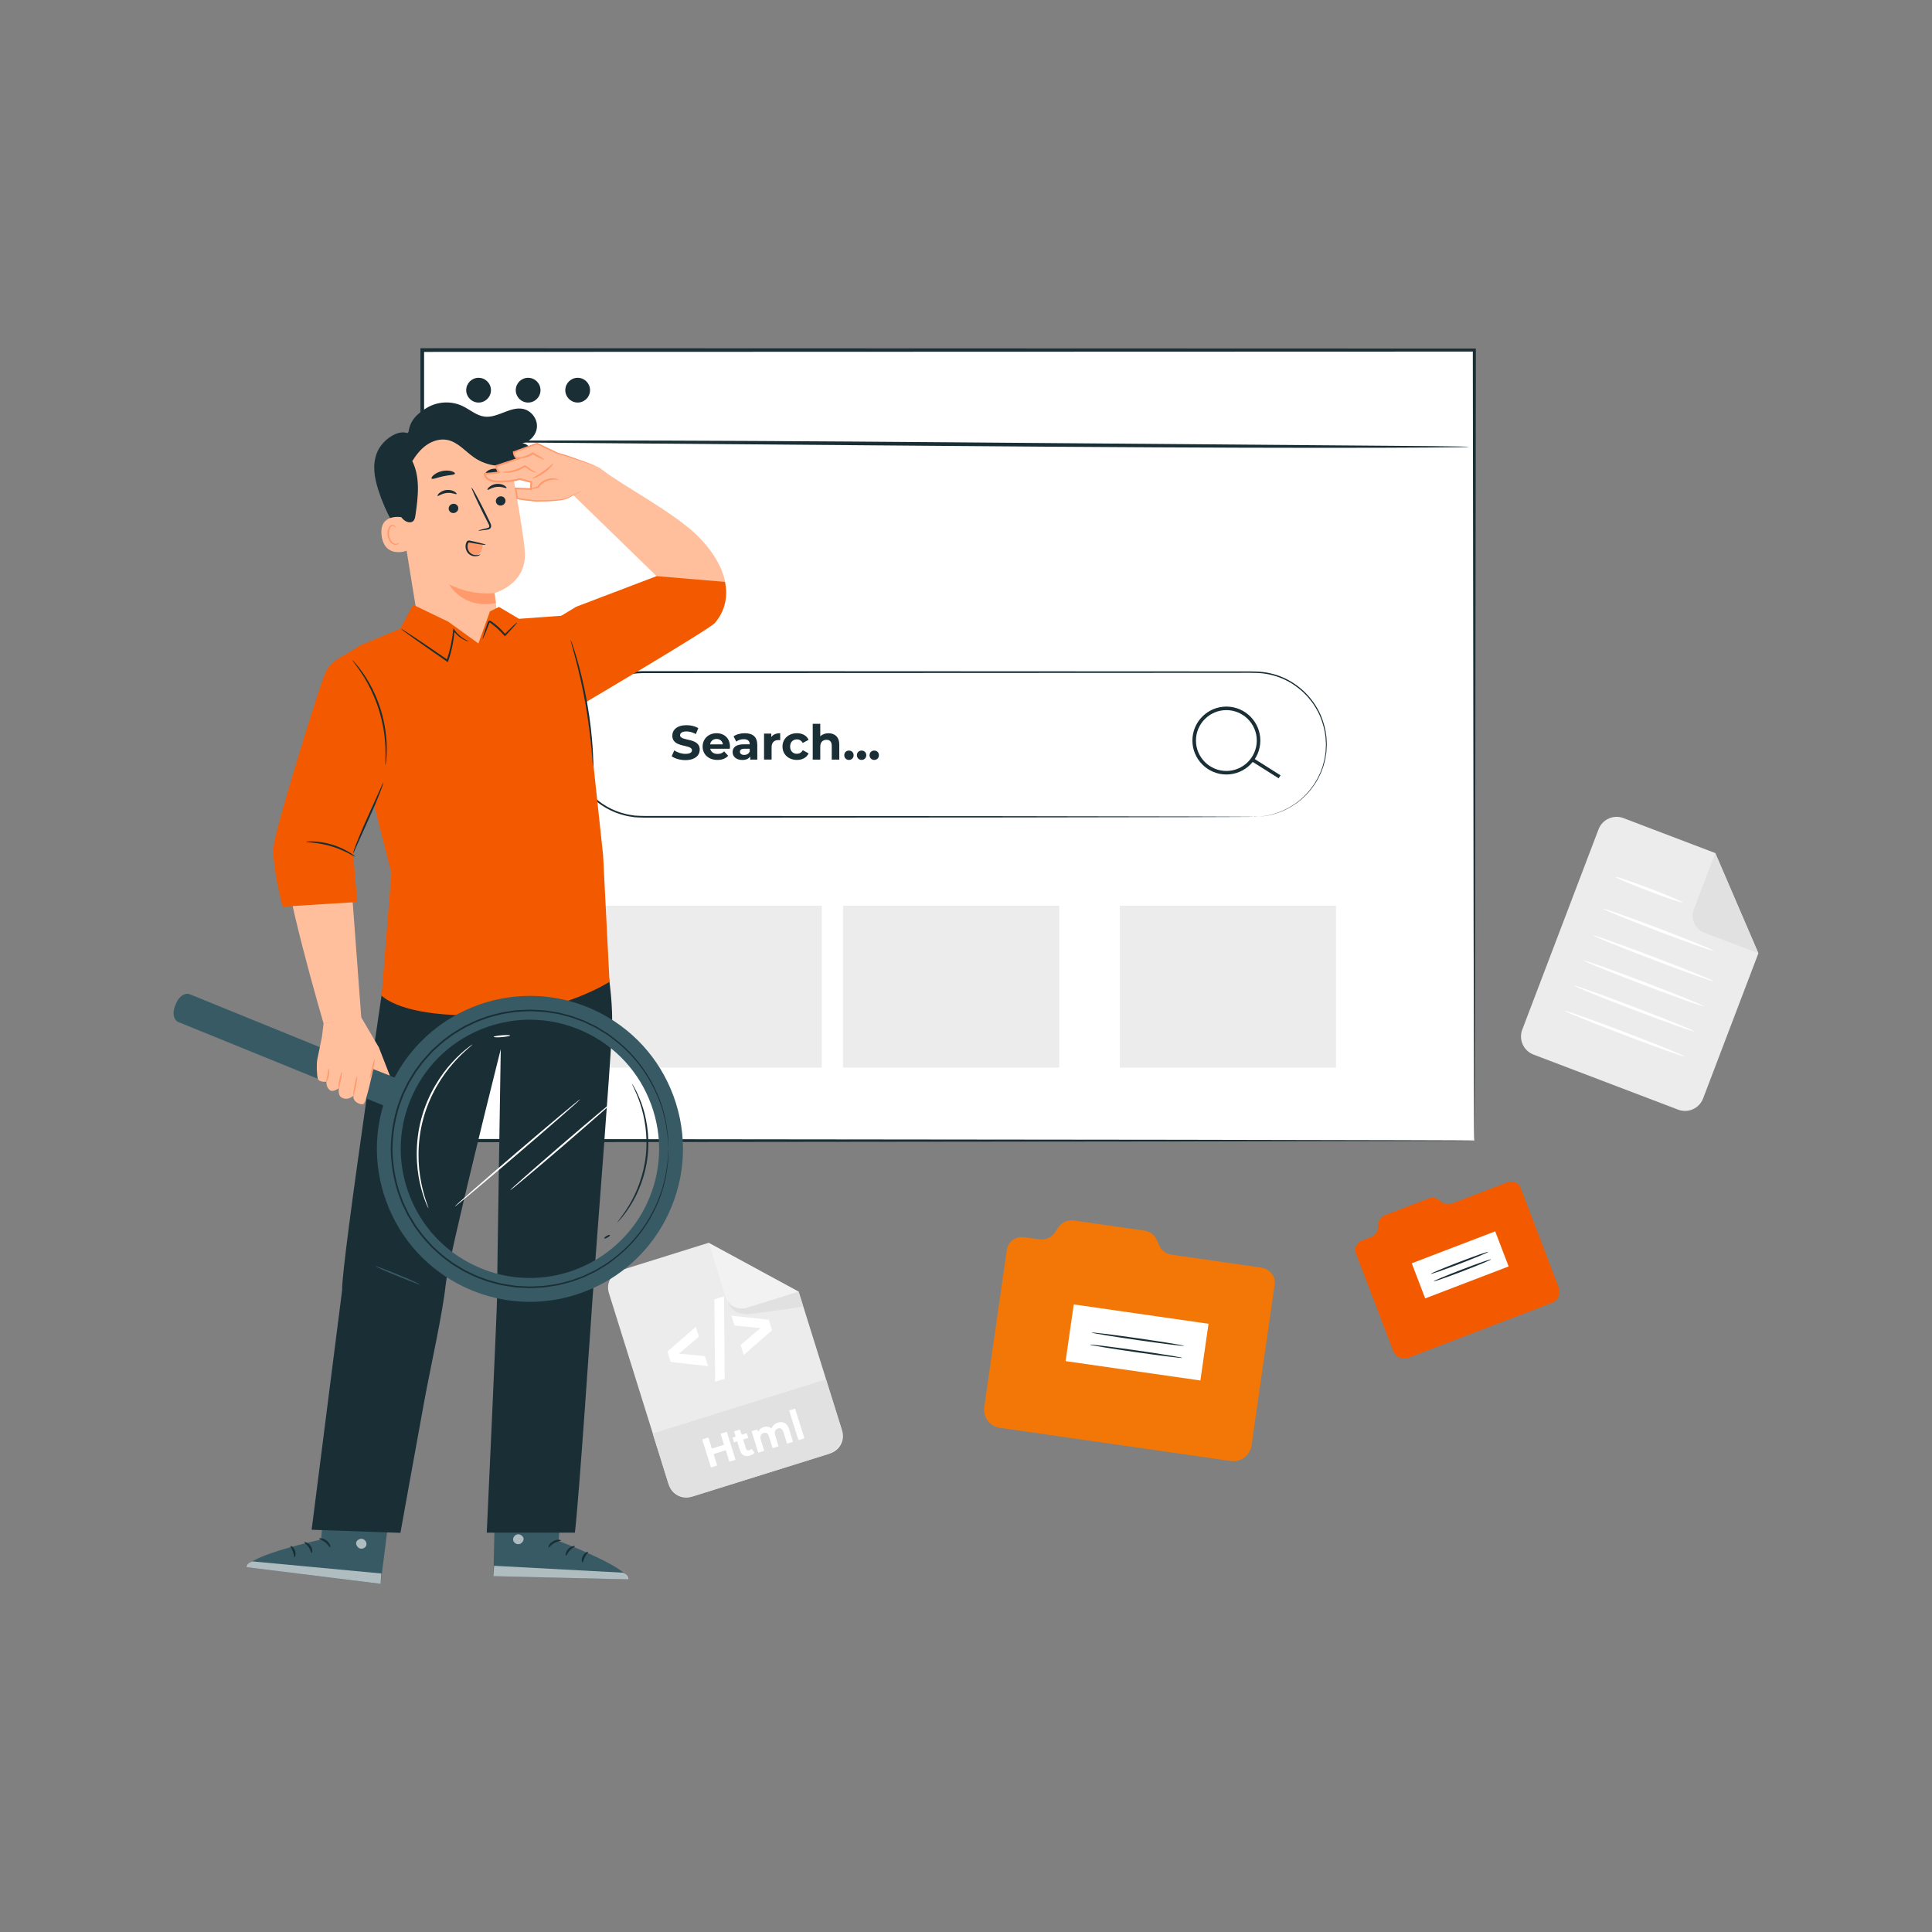 <?xml version="1.0" encoding="UTF-8"?>
<svg xmlns="http://www.w3.org/2000/svg" id="Camada_1" data-name="Camada 1" viewBox="0 0 512 512">
  <rect x="0" y="0" width="512" height="512" fill="#808080" stroke="none"/>
  <defs>
    <style>
      .cls-1 {
        fill: #fff;
      }

      .cls-2 {
        opacity: .6;
      }

      .cls-3 {
        fill: #ffbf9d;
      }

      .cls-4 {
        fill: #f37706;
      }

      .cls-5 {
        fill: #ff9a6c;
      }

      .cls-6 {
        fill: #e1e1e1;
      }

      .cls-7 {
        opacity: .3;
      }

      .cls-8 {
        fill: #375a64;
      }

      .cls-9 {
        fill: none;
      }

      .cls-10 {
        fill: #f35a00;
      }

      .cls-11 {
        fill: #ececec;
      }

      .cls-12 {
        fill: #1a2e35;
      }
    </style>
  </defs>
  <g>
    <g>
      <path class="cls-11" d="m444.73,294.07l-38.34-14.6c-2.65-1.01-3.98-3.97-2.97-6.62l20.21-53.07c1.01-2.65,3.97-3.98,6.62-2.97l24.31,9.26,11.43,26.57-14.65,38.46c-1.01,2.65-3.97,3.98-6.62,2.97Z"></path>
      <path class="cls-6" d="m454.57,226.07l-5.69,14.93c-.94,2.46.3,5.22,2.76,6.16l14.36,5.47-11.43-26.57Z"></path>
    </g>
    <path class="cls-1" d="m445.9,239.17c-.07.19-4.1-1.16-9-3.03-4.9-1.87-8.81-3.53-8.74-3.73.07-.19,4.1,1.16,9,3.03,4.9,1.87,8.81,3.53,8.74,3.73Z"></path>
    <path class="cls-1" d="m454.14,251.98c-.07.19-6.67-2.14-14.73-5.21-8.06-3.07-14.54-5.71-14.46-5.91.07-.19,6.67,2.14,14.73,5.21,8.06,3.07,14.54,5.71,14.46,5.91Z"></path>
    <path class="cls-1" d="m454.08,260.03c-.07.19-7.26-2.37-16.04-5.71-8.79-3.35-15.85-6.22-15.78-6.41.07-.19,7.25,2.37,16.04,5.71,8.79,3.35,15.85,6.21,15.78,6.41Z"></path>
    <path class="cls-1" d="m451.55,266.68c-.07.19-7.26-2.37-16.04-5.71-8.79-3.35-15.85-6.22-15.78-6.41.07-.19,7.25,2.37,16.04,5.71,8.79,3.35,15.85,6.21,15.78,6.41Z"></path>
    <path class="cls-1" d="m449.01,273.34c-.07.19-7.26-2.37-16.04-5.71-8.79-3.35-15.85-6.22-15.78-6.41.07-.19,7.25,2.37,16.04,5.71,8.79,3.35,15.85,6.21,15.78,6.41Z"></path>
    <path class="cls-1" d="m446.48,279.99c-.07.19-7.26-2.37-16.04-5.71-8.79-3.35-15.85-6.22-15.78-6.41.07-.19,7.25,2.37,16.04,5.71,8.79,3.35,15.85,6.21,15.78,6.41Z"></path>
  </g>
  <g>
    <g>
      <path class="cls-11" d="m220,385.17l-36.72,11.48c-2.54.79-5.24-.62-6.03-3.16l-15.89-50.83c-.79-2.54.62-5.24,3.16-6.03l23.29-7.28,23.84,12.94,11.52,36.84c.79,2.54-.62,5.24-3.16,6.03Z"></path>
      <path class="cls-6" d="m174.74,372.27h48.1v13.62c0,3.01-2.45,5.46-5.46,5.46h-37.31c-2.94,0-5.33-2.39-5.33-5.33v-13.75h0Z" transform="translate(-104.88 76.72) rotate(-17.36)"></path>
      <g>
        <path class="cls-1" d="m192.61,379.43l2.32,7.42-1.64.51-.95-3.04-3.23,1.01.95,3.04-1.65.51-2.32-7.42,1.64-.51.92,2.93,3.23-1.01-.92-2.93,1.64-.51Z"></path>
        <path class="cls-1" d="m199.95,384.98c-.25.35-.69.61-1.18.76-1.29.4-2.26-.05-2.68-1.41l-.73-2.34-.84.26-.4-1.27.84-.26-.43-1.39,1.58-.5.43,1.39,1.36-.43.4,1.27-1.36.43.73,2.32c.15.49.49.67.92.54.23-.07.44-.22.57-.41l.79,1.03Z"></path>
        <path class="cls-1" d="m209.14,378.82l1.02,3.27-1.58.49-.94-3.01c-.29-.92-.82-1.22-1.46-1.02-.71.22-1.06.86-.74,1.87l.9,2.86-1.58.5-.94-3.01c-.29-.92-.8-1.23-1.46-1.02-.7.22-1.05.85-.73,1.87l.9,2.86-1.58.5-1.78-5.7,1.51-.47.21.66c.25-.61.78-1.06,1.48-1.28.76-.24,1.51-.13,2.09.37.25-.72.86-1.29,1.68-1.55,1.3-.41,2.48.09,3.02,1.82Z"></path>
        <path class="cls-1" d="m209.13,373.78l1.58-.49,2.46,7.87-1.58.49-2.46-7.87Z"></path>
      </g>
    </g>
    <g>
      <path class="cls-1" d="m185.21,354.24l-5.29,4.49,6.9.66.83,2.65-9.92-1.11-.86-2.75,7.52-6.56.82,2.63Z"></path>
      <path class="cls-1" d="m189.32,344.34l2.55-.8.19,21.86-2.55.8-.2-21.86Z"></path>
      <path class="cls-1" d="m203.75,349.77l.86,2.75-7.52,6.56-.83-2.65,5.3-4.47-6.91-.68-.82-2.63,9.92,1.11Z"></path>
    </g>
    <g>
      <g class="cls-7">
        <path class="cls-1" d="m187.8,329.36l4.47,14.3c.74,2.36,3.25,3.67,5.61,2.94l13.76-4.3-23.84-12.94Z"></path>
      </g>
      <path class="cls-6" d="m192.85,344.86s.9,3.53,5.21,3.43c.16,0,.32-.02.48-.04,1.9-.24,14.38-1.83,14.29-2.11-.09-.29-1.2-3.84-1.2-3.84l-13.75,4.3s-3.47.96-5.03-1.74Z"></path>
    </g>
  </g>
  <g>
    <g>
      <rect class="cls-1" x="111.89" y="92.76" width="278.81" height="209.5"></rect>
      <path class="cls-12" d="m390.71,302.27s-.01-.34-.02-.98c0-.65-.01-1.6-.02-2.86-.01-2.52-.03-6.26-.05-11.14-.02-9.75-.06-24.06-.1-42.34-.05-36.5-.12-88.83-.21-152.18l.4.4c-78.71.02-174.97.05-278.79.09h-.02l.49-.49c-.02,75.32-.03,146.66-.05,209.5l-.44-.44c82.57.09,152.22.17,201.24.22,24.54.05,43.92.09,57.16.12,6.63.02,11.72.04,15.17.05,1.72.01,3.03.02,3.91.03.44,0,.77,0,1,.01.22,0,.34.01.34.01,0,0-.1,0-.32.01-.22,0-.54,0-.97.01-.87,0-2.16.01-3.86.03-3.42.01-8.49.03-15.08.05-13.22.03-32.56.07-57.06.12-49.08.05-118.84.13-201.52.22h-.44s0-.44,0-.44c-.01-62.85-.03-134.18-.05-209.5v-.49s.49,0,.49,0h.02c103.82.03,200.08.06,278.79.09h.4s0,.4,0,.4c-.09,63.46-.16,115.87-.21,152.43-.04,18.24-.08,32.52-.1,42.25-.02,4.85-.04,8.56-.05,11.06,0,1.24-.02,2.18-.02,2.82,0,.63-.02.94-.02.94Z"></path>
    </g>
    <path class="cls-12" d="m389.31,118.42s-.24.03-.7.05c-.48.01-1.17.03-2.07.05-1.83.02-4.51.05-7.95.08-6.91.06-16.9.08-29.24.08-24.69,0-58.81-.18-96.48-.49-37.68-.3-71.79-.58-96.49-.77-12.34-.1-22.32-.18-29.24-.23-3.44-.04-6.12-.08-7.95-.1-.9-.02-1.59-.04-2.07-.05-.47-.02-.7-.03-.7-.05s.24-.03.7-.05c.48-.01,1.17-.03,2.07-.05,1.83-.02,4.51-.05,7.95-.08,6.9-.06,16.9-.08,29.24-.08,24.69,0,58.81.18,96.49.49,37.67.3,71.77.58,96.47.77,12.34.1,22.32.18,29.24.23,3.44.04,6.12.08,7.95.1.9.02,1.59.04,2.07.05.47.02.7.03.7.05Z"></path>
    <path class="cls-12" d="m130.11,103.4c0,1.81-1.47,3.28-3.28,3.28s-3.28-1.47-3.28-3.28,1.47-3.28,3.28-3.28,3.28,1.47,3.28,3.28Z"></path>
    <path class="cls-12" d="m143.24,103.4c0,1.81-1.47,3.28-3.28,3.28s-3.28-1.47-3.28-3.28,1.47-3.28,3.28-3.28,3.28,1.47,3.28,3.28Z"></path>
    <circle class="cls-12" cx="153.09" cy="103.4" r="3.28"></circle>
  </g>
  <rect class="cls-11" x="160.49" y="240.04" width="57.3" height="42.89"></rect>
  <rect class="cls-11" x="223.42" y="240.04" width="57.3" height="42.89"></rect>
  <rect class="cls-11" x="296.75" y="240.04" width="57.3" height="42.89"></rect>
  <g>
    <g>
      <path class="cls-1" d="m332.36,216.48h-162.11c-10.59,0-19.17-8.58-19.17-19.17h0c0-10.59,8.58-19.17,19.17-19.17h162.11c10.59,0,19.17,8.58,19.17,19.17h0c0,10.59-8.58,19.17-19.17,19.17Z"></path>
      <path class="cls-12" d="m332.36,216.48s.39-.04,1.14-.08c.38-.02.85-.03,1.4-.14.55-.1,1.21-.15,1.91-.37.36-.09.74-.19,1.13-.3.39-.13.8-.29,1.22-.44.21-.08.43-.16.65-.25.21-.1.43-.21.66-.32.44-.23.93-.42,1.38-.72,1.87-1.07,3.85-2.65,5.56-4.88.42-.56.86-1.13,1.22-1.78.41-.62.73-1.3,1.06-2.01.36-.69.56-1.47.86-2.22.1-.39.2-.79.3-1.2l.16-.61.1-.63c.06-.42.13-.85.19-1.27.02-.43.04-.87.06-1.31l.03-.67-.04-.67c-.03-.45-.04-.91-.08-1.37-.22-1.83-.7-3.7-1.48-5.53-1.59-3.63-4.49-7.01-8.46-9.16-1.98-1.07-4.22-1.79-6.57-2.08-2.35-.27-4.82-.13-7.33-.16-40.24.02-95.81.04-157.18.07-1.9.04-3.78.3-5.59.84-1.79.58-3.49,1.4-5.06,2.43-1.54,1.07-2.91,2.35-4.1,3.78-1.17,1.44-2.09,3.07-2.81,4.77-.71,1.71-1.09,3.52-1.3,5.34-.15,1.83-.06,3.66.27,5.45.39,1.77.95,3.51,1.8,5.1.87,1.57,1.88,3.08,3.14,4.35,2.48,2.56,5.66,4.42,9.08,5.23.84.26,1.72.32,2.58.47.88.03,1.73.12,2.62.1,1.76,0,3.51,0,5.25,0,6.96,0,13.78,0,20.43,0,26.6.02,50.55.04,70.67.05,20.11.03,36.38.06,47.64.08,5.62.02,9.98.04,12.95.05,1.47.01,2.6.02,3.37.02.76,0,1.15.02,1.15.02,0,0-.39.02-1.15.02-.77,0-1.89.01-3.37.02-2.97.01-7.33.03-12.95.05-11.26.02-27.53.04-47.64.08-20.12.01-44.07.03-70.67.05-6.65,0-13.46,0-20.43,0-1.74,0-3.49,0-5.25,0-.87.02-1.78-.07-2.67-.1-.88-.16-1.78-.22-2.64-.48-3.5-.83-6.76-2.73-9.31-5.36-1.29-1.3-2.33-2.84-3.22-4.46-.87-1.63-1.45-3.41-1.85-5.23-.34-1.83-.44-3.71-.28-5.59.21-1.86.61-3.72,1.33-5.47.74-1.74,1.67-3.41,2.88-4.89,1.21-1.47,2.62-2.78,4.2-3.88,1.6-1.06,3.35-1.9,5.19-2.5,1.85-.55,3.78-.82,5.73-.86,61.38.03,116.95.05,157.18.07,2.51.04,4.97-.1,7.37.18,2.39.3,4.67,1.04,6.67,2.13,4.02,2.19,6.96,5.64,8.56,9.32.78,1.86,1.27,3.75,1.48,5.61.05.46.05.93.08,1.39l.03.68-.03.68c-.02.45-.05.89-.07,1.33-.07.43-.13.86-.2,1.29l-.1.63-.16.61c-.11.41-.21.81-.31,1.21-.3.76-.52,1.55-.88,2.24-.33.71-.67,1.4-1.08,2.02-.37.65-.81,1.23-1.24,1.79-1.73,2.24-3.75,3.82-5.63,4.89-.45.3-.95.49-1.39.72-.23.11-.45.21-.66.32-.23.08-.45.16-.66.24-.43.15-.84.31-1.24.44-.4.1-.78.2-1.14.29-.71.21-1.37.25-1.93.35-.56.1-1.03.1-1.41.12-.76.03-1.15.03-1.15.03Z"></path>
    </g>
    <g>
      <circle class="cls-1" cx="325" cy="196.26" r="8.53" transform="translate(-43.58 287.29) rotate(-45)"></circle>
      <path class="cls-12" d="m325,205.25c-4.96,0-9-4.04-9-9s4.04-9,9-9,9,4.04,9,9-4.04,9-9,9Zm0-17.06c-4.45,0-8.06,3.62-8.06,8.06s3.62,8.06,8.06,8.06,8.06-3.62,8.06-8.06-3.62-8.06-8.06-8.06Z"></path>
    </g>
    <rect class="cls-12" x="335.02" y="199.31" width=".93" height="8.54" transform="translate(-15.76 378.56) rotate(-57.73)"></rect>
  </g>
  <g>
    <path class="cls-12" d="m178,200.41l.7-1.56c.75.55,1.88.93,2.95.93,1.23,0,1.73-.41,1.73-.96,0-1.68-5.21-.52-5.21-3.85,0-1.52,1.23-2.79,3.77-2.79,1.13,0,2.28.27,3.11.79l-.64,1.57c-.83-.47-1.69-.7-2.48-.7-1.23,0-1.7.46-1.7,1.02,0,1.65,5.21.51,5.21,3.8,0,1.5-1.24,2.78-3.8,2.78-1.42,0-2.85-.42-3.65-1.04Z"></path>
    <path class="cls-12" d="m193.42,198.42h-5.21c.19.86.92,1.38,1.97,1.38.73,0,1.25-.22,1.73-.67l1.06,1.15c-.64.73-1.6,1.11-2.84,1.11-2.38,0-3.93-1.5-3.93-3.54s1.57-3.54,3.67-3.54,3.58,1.36,3.58,3.57c0,.15-.03.37-.04.54Zm-5.23-1.16h3.39c-.14-.87-.79-1.43-1.69-1.43s-1.56.55-1.7,1.43Z"></path>
    <path class="cls-12" d="m200.69,197.37v3.93h-1.87v-.86c-.37.63-1.09.96-2.1.96-1.61,0-2.57-.9-2.57-2.09s.86-2.06,2.95-2.06h1.59c0-.86-.51-1.36-1.59-1.36-.73,0-1.48.24-1.98.64l-.72-1.39c.75-.54,1.87-.83,2.97-.83,2.1,0,3.31.97,3.31,3.06Zm-2,1.75v-.7h-1.37c-.93,0-1.23.35-1.23.81,0,.5.42.83,1.13.83.67,0,1.24-.31,1.47-.93Z"></path>
    <path class="cls-12" d="m206.76,194.31v1.84c-.17-.01-.29-.03-.45-.03-1.1,0-1.83.6-1.83,1.92v3.25h-2v-6.88h1.91v.91c.49-.67,1.3-1.01,2.37-1.01Z"></path>
    <path class="cls-12" d="m207.37,197.85c0-2.07,1.6-3.54,3.84-3.54,1.45,0,2.58.63,3.08,1.75l-1.55.83c-.37-.65-.92-.95-1.55-.95-1.01,0-1.8.7-1.8,1.91s.79,1.91,1.8,1.91c.63,0,1.18-.28,1.55-.95l1.55.84c-.5,1.1-1.64,1.74-3.08,1.74-2.24,0-3.84-1.47-3.84-3.54Z"></path>
    <path class="cls-12" d="m222.42,197.36v3.94h-2v-3.63c0-1.11-.51-1.62-1.39-1.62-.96,0-1.65.59-1.65,1.85v3.4h-2v-9.49h2v3.33c.54-.54,1.3-.82,2.19-.82,1.62,0,2.85.95,2.85,3.04Z"></path>
    <path class="cls-12" d="m223.74,200.14c0-.74.55-1.23,1.24-1.23s1.24.49,1.24,1.23-.55,1.25-1.24,1.25-1.24-.52-1.24-1.25Z"></path>
    <path class="cls-12" d="m227.09,200.14c0-.74.55-1.23,1.24-1.23s1.24.49,1.24,1.23-.55,1.25-1.24,1.25-1.24-.52-1.24-1.25Z"></path>
    <path class="cls-12" d="m230.44,200.14c0-.74.55-1.23,1.24-1.23s1.24.49,1.24,1.23-.55,1.25-1.24,1.25-1.24-.52-1.24-1.25Z"></path>
  </g>
  <g>
    <path class="cls-4" d="m264.95,378.38c-2.65-.38-4.49-2.84-4.11-5.49l6-41.75c.31-2.12,2.39-3.58,4.66-3.26l3.93.56c1.6.23,3.18-.43,4.05-1.7l1.09-1.59c.87-1.27,2.45-1.93,4.05-1.7l18.64,2.68c1.45.21,2.69,1.12,3.26,2.4l.71,1.58c.57,1.28,1.81,2.19,3.26,2.4l23.76,3.42c2.27.33,3.86,2.31,3.55,4.44l-6.14,42.7c-.38,2.65-2.84,4.49-5.49,4.11l-61.22-8.8Z"></path>
    <rect class="cls-1" x="283.28" y="348.18" width="36.08" height="15.18" transform="translate(53.7 -39.26) rotate(8.18)"></rect>
    <path class="cls-12" d="m313.81,356.66c-.02.13-5.53-.55-12.3-1.52-6.78-.97-12.25-1.87-12.24-2,.02-.13,5.53.55,12.3,1.52,6.78.97,12.25,1.87,12.23,2Z"></path>
    <path class="cls-12" d="m313.35,359.86c-.02.13-5.53-.55-12.3-1.52-6.78-.97-12.25-1.87-12.24-2,.02-.13,5.53.55,12.3,1.52,6.78.97,12.25,1.87,12.23,2Z"></path>
  </g>
  <g>
    <path class="cls-10" d="m373.32,359.82c-1.64.63-3.48-.19-4.11-1.84l-9.9-25.86c-.5-1.32.23-2.82,1.63-3.36l2.43-.93c.99-.38,1.69-1.27,1.78-2.27l.12-1.26c.09-1,.79-1.89,1.78-2.27l11.54-4.42c.9-.34,1.9-.22,2.64.33l.91.68c.74.55,1.74.68,2.64.33l14.71-5.63c1.41-.54,2.95.09,3.46,1.41l10.12,26.45c.63,1.64-.19,3.48-1.84,4.11l-37.92,14.51Z"></path>
    <rect class="cls-1" x="375.11" y="330.26" width="23.68" height="9.96" transform="translate(-94.27 160.48) rotate(-20.95)"></rect>
    <path class="cls-12" d="m394.39,331.76c.05.13-3.32,1.53-7.51,3.14-4.2,1.61-7.64,2.81-7.69,2.68-.05-.13,3.31-1.53,7.51-3.14,4.2-1.61,7.64-2.81,7.69-2.68Z"></path>
    <path class="cls-12" d="m395.15,333.74c.05.13-3.32,1.53-7.51,3.14-4.2,1.61-7.64,2.81-7.69,2.68-.05-.13,3.31-1.53,7.51-3.14,4.2-1.61,7.64-2.81,7.69-2.68Z"></path>
  </g>
  <g>
    <g>
      <path class="cls-8" d="m131.34,390.54l-.57,27.14,35.73.84c-.12-3.23-18.44-10.14-18.44-10.14l1.12-17.38-17.84-.47Z"></path>
      <g class="cls-2">
        <path class="cls-1" d="m137.05,406.65c-.7.16-1.19.89-1.05,1.55s.92,1.15,1.62,1c.7-.15,1.32-1,1.1-1.65-.22-.64-1.16-1.17-1.8-.86"></path>
      </g>
      <g class="cls-2">
        <path class="cls-1" d="m130.77,417.68l.17-2.73,34.19,1.83s1.57.69,1.37,1.75l-35.73-.84Z"></path>
      </g>
      <path class="cls-12" d="m148.65,408.22c0,.16-.88.22-1.76.73-.89.49-1.35,1.19-1.51,1.12-.16-.04.13-1.02,1.19-1.62,1.06-.61,2.11-.39,2.07-.24Z"></path>
      <path class="cls-12" d="m152.36,409.77c.04.16-.73.42-1.34,1.11-.63.67-.8,1.42-.98,1.41-.16.02-.26-.95.52-1.78.77-.84,1.8-.89,1.8-.73Z"></path>
      <path class="cls-12" d="m154.37,414.06c-.16.03-.38-.8.09-1.69.47-.9,1.3-1.23,1.37-1.09.09.14-.45.61-.82,1.35-.39.73-.46,1.42-.64,1.44Z"></path>
      <path class="cls-12" d="m148.44,404.23c-.08.15-.87-.1-1.86-.06-.99.02-1.76.32-1.85.17-.1-.12.67-.71,1.83-.75,1.16-.04,1.97.5,1.88.63Z"></path>
      <path class="cls-12" d="m147.69,400.21c0,.07-.69.15-1.79-.05-.55-.1-1.19-.29-1.86-.59-.33-.15-.68-.33-1.01-.54-.16-.1-.35-.21-.53-.41-.19-.18-.29-.62-.06-.88.19-.26.52-.36.77-.36.26,0,.48.05.67.1.4.1.77.23,1.1.39.67.31,1.22.69,1.62,1.06.81.74,1.08,1.37,1.02,1.4-.08.05-.47-.47-1.3-1.09-.41-.31-.94-.63-1.57-.89-.32-.13-.66-.24-1.02-.32-.38-.1-.7-.11-.8.04-.04.06-.04.08.03.19.08.1.23.2.39.3.31.2.62.38.93.53.62.31,1.21.52,1.71.67,1.02.29,1.69.35,1.68.44Z"></path>
      <path class="cls-12" d="m147.46,400.44c-.06.02-.39-.58-.43-1.64-.02-.53.06-1.17.29-1.85.12-.34.28-.68.48-1.02.22-.33.49-.77,1.16-.83.35,0,.64.26.73.49.11.23.13.43.17.62.06.4.04.78-.03,1.14-.13.72-.46,1.31-.81,1.73-.72.86-1.45,1.04-1.47.98-.06-.08.56-.39,1.12-1.22.27-.41.52-.95.61-1.58.04-.31.05-.64,0-.98-.05-.36-.18-.65-.32-.62-.18,0-.49.26-.64.54-.19.3-.35.6-.47.91-.24.61-.35,1.19-.39,1.68-.08.99.09,1.61,0,1.63Z"></path>
    </g>
    <g>
      <path class="cls-8" d="m104.26,392.79l-3.41,26.93-35.47-4.4c.6-3.18,19.72-7.33,19.72-7.33l1.44-17.35,17.72,2.15Z"></path>
      <g class="cls-2">
        <path class="cls-1" d="m96.25,407.9c.66.26,1.05,1.05.81,1.69-.24.64-1.08,1-1.74.75-.67-.25-1.16-1.19-.85-1.79.31-.61,1.32-.98,1.91-.59"></path>
      </g>
      <g class="cls-2">
        <path class="cls-1" d="m100.85,419.72l.23-2.73-34.09-3.2s-1.66.45-1.61,1.53l35.47,4.4Z"></path>
      </g>
      <path class="cls-12" d="m84.55,407.75c-.01.16.84.35,1.63.98.81.61,1.16,1.38,1.33,1.33.16-.01.02-1.02-.94-1.77-.96-.76-2.03-.69-2.01-.54Z"></path>
      <path class="cls-12" d="m80.66,408.74c-.06.15.66.53,1.16,1.29.53.75.59,1.52.76,1.53.16.05.4-.9-.25-1.84-.64-.95-1.65-1.14-1.67-.99Z"></path>
      <path class="cls-12" d="m78.03,412.69c.15.05.49-.73.16-1.69-.33-.95-1.1-1.41-1.19-1.28-.11.12.35.67.62,1.45.28.78.25,1.48.42,1.51Z"></path>
      <path class="cls-12" d="m85.34,403.84c.05.16.88.03,1.85.22.98.17,1.7.57,1.81.44.11-.11-.56-.8-1.7-1.01-1.15-.21-2.02.21-1.95.35Z"></path>
      <path class="cls-12" d="m86.67,399.96c0,.07.66.25,1.78.21.55-.02,1.22-.11,1.92-.31.35-.1.72-.23,1.08-.38.18-.08.38-.16.58-.33.21-.15.37-.57.19-.86-.15-.28-.46-.43-.71-.47-.26-.04-.48-.02-.68,0-.41.04-.79.12-1.15.22-.71.21-1.31.51-1.76.81-.91.62-1.27,1.2-1.21,1.23.07.06.53-.4,1.44-.89.45-.24,1.02-.48,1.69-.65.33-.08.69-.14,1.06-.17.39-.05.71,0,.78.16.03.06.03.09-.06.18-.09.09-.26.16-.43.24-.34.15-.67.28-1,.39-.65.21-1.27.34-1.79.41-1.05.14-1.72.1-1.73.19Z"></path>
      <path class="cls-12" d="m86.87,400.22c.06.03.47-.51.67-1.56.09-.52.11-1.17-.02-1.87-.07-.35-.17-.71-.33-1.08-.17-.36-.37-.83-1.03-.99-.35-.06-.67.17-.8.38-.14.21-.19.4-.26.59-.11.38-.15.77-.14,1.13.02.73.26,1.36.55,1.83.59.96,1.29,1.24,1.31,1.19.07-.08-.5-.47-.93-1.37-.21-.44-.38-1.02-.37-1.65,0-.32.05-.64.15-.97.1-.35.28-.62.41-.57.18.02.44.32.55.63.15.32.25.65.33.97.15.63.18,1.23.14,1.72-.07.99-.33,1.58-.24,1.62Z"></path>
    </g>
    <path class="cls-12" d="m159.05,246.48l-55.63,1.78s-13.11,87.55-12.75,93.63l-8.08,63.51,23.53.82s3.7-20.59,6.28-34.69c1.72-9.38,4.85-23.14,5.7-30.97.85-7.83,14.61-62.52,14.61-62.52,0,0-1.02,63.48-.99,66.09.02,2.61-2.72,62.04-2.72,62.04h23.36c1.21-10.73,4.07-53.65,4.69-62.32,1.11-15.66,4.63-59.9,5.14-71.21.51-11.31-3.14-26.16-3.14-26.16Z"></path>
    <path class="cls-8" d="m155.39,246.91c-.11,0-.2-.89-.2-2s.09-2,.2-2,.2.89.2,2-.09,2-.2,2Z"></path>
    <path class="cls-8" d="m157.7,247.96c-.11.02-.35-1.13-.23-2.56.12-1.43.55-2.52.65-2.48.11.03-.13,1.14-.24,2.52-.12,1.38-.06,2.51-.18,2.52Z"></path>
    <path class="cls-8" d="m136.92,243.79c.02.07-.62,0-1.18.66-.26.31-.48.81-.38,1.32.08.51.57.95,1.18,1.06.61.12,1.22-.11,1.49-.56.28-.44.25-.98.13-1.37-.28-.82-.9-.98-.85-1.04,0-.02.16-.02.39.1.24.12.54.4.73.84.18.43.27,1.07-.08,1.66-.33.61-1.15.91-1.88.76-.74-.13-1.39-.71-1.47-1.4-.1-.68.21-1.24.54-1.58.34-.34.72-.49.99-.51.27-.03.41.03.4.05Z"></path>
    <path class="cls-8" d="m111.28,340.39c-.04.1-2.71-.89-5.96-2.23-3.25-1.33-5.85-2.5-5.8-2.6.04-.1,2.71.89,5.96,2.23,3.25,1.33,5.85,2.5,5.8,2.6Z"></path>
    <g>
      <g>
        <path class="cls-12" d="m108.25,114.9c.18-3.24,2.17-5.23,4.97-6.88,2.79-1.65,6.41-1.82,9.34-.42,1.96.93,3.67,2.52,5.82,2.8,3.54.46,6.9-2.83,10.37-2.01,2.06.49,3.63,2.54,3.55,4.66-.08,2.11-1.8,4.05-3.89,4.38,2.32.34,3.63,3.27,2.78,5.45-.86,2.18-3.29,3.45-5.64,3.5-2.34.05-4.6-.91-6.62-2.08-2.03-1.18-3.92-2.59-6.04-3.6-2.11-1.01-4.55-1.6-6.81-1-3.07.82-5.24,3.71-6.04,6.78-.8,3.07-.46,6.32.02,9.45.48,3.14,1.08,6.3.78,9.46-.04.37-.12.8-.44.98-.47.26-1.01-.19-1.36-.6-3.92-4.65-6.91-10.07-8.76-15.86-1.07-3.36-1.66-6.64-.38-9.93,1.28-3.29,5.61-6.42,8.34-5.08"></path>
        <g>
          <g>
            <path class="cls-3" d="m105.26,130.55l5.19,31.99c.97,5.97,4.85,11.75,14.23,9.79h0c8.01-2.32,7.41-8.07,6.37-15.18,0,0,.03.27,0,0,0,0,8.81-2.29,8.02-11.25-.38-4.33-1.89-13.18-3.35-21.17-1.57-8.58-9.47-14.52-18.15-13.64l-.86.09c-9.25,1.48-13.16,10.16-11.43,19.37Z"></path>
            <path class="cls-5" d="m131.04,157.15s-5.61.9-11.99-2.27c0,0,3.51,6.65,12.36,4.95l-.36-2.68Z"></path>
          </g>
          <g>
            <g>
              <g>
                <path class="cls-12" d="m133.95,132.56c.09.67-.4,1.3-1.1,1.41-.7.11-1.34-.35-1.43-1.02-.09-.67.4-1.3,1.1-1.41.7-.11,1.34.35,1.43,1.02Z"></path>
                <path class="cls-12" d="m134.23,129.32c-.14.18-1.18-.44-2.56-.29-1.37.12-2.31.93-2.48.78-.08-.07.05-.38.46-.75.4-.36,1.11-.75,1.96-.83.86-.08,1.61.16,2.06.44.46.28.63.57.56.65Z"></path>
              </g>
              <g>
                <path class="cls-12" d="m121.44,134.54c.09.67-.4,1.3-1.1,1.41-.7.11-1.34-.35-1.43-1.02-.09-.67.4-1.3,1.1-1.41.7-.11,1.34.35,1.43,1.02Z"></path>
                <path class="cls-12" d="m121,130.93c-.14.18-1.18-.44-2.56-.29-1.37.12-2.31.93-2.48.78-.08-.07.05-.38.46-.75.4-.36,1.11-.75,1.96-.83.86-.08,1.61.16,2.06.44.45.28.63.57.56.65Z"></path>
              </g>
              <path class="cls-12" d="m126.76,140.62c-.01-.08.83-.31,2.19-.63.35-.07.67-.17.71-.42.06-.26-.13-.63-.34-1.02-.42-.82-.85-1.67-1.31-2.57-1.82-3.66-3.18-6.68-3.03-6.76.15-.07,1.75,2.84,3.57,6.5.44.9.86,1.76,1.26,2.59.17.39.45.82.32,1.36-.07.27-.31.49-.53.57-.22.09-.42.12-.59.14-1.39.21-2.25.31-2.26.23Z"></path>
            </g>
            <path class="cls-12" d="m120.56,125.51c-.1.39-1.49.35-3.08.7-1.6.32-2.85.93-3.1.61-.11-.15.08-.53.57-.94.48-.41,1.28-.84,2.24-1.05.96-.2,1.86-.14,2.47.04.62.18.94.44.9.63Z"></path>
            <path class="cls-12" d="m133.32,125.39c-.21.34-1.19.11-2.33.21-1.14.06-2.08.42-2.34.12-.11-.15,0-.48.4-.81.39-.34,1.06-.65,1.84-.7.78-.05,1.49.16,1.92.44.43.28.6.59.51.75Z"></path>
          </g>
        </g>
        <g>
          <path class="cls-3" d="m106.66,137.1c-.16-.05-6.33-1.2-5.52,4.9.81,6.1,6.76,4.03,6.75,3.85-.01-.18-1.23-8.74-1.23-8.74Z"></path>
          <path class="cls-5" d="m105.72,143.78s-.1.09-.27.19c-.16.1-.46.2-.79.12-.68-.15-1.35-1.1-1.53-2.2-.09-.55-.04-1.1.1-1.56.13-.47.37-.82.69-.92.31-.12.57.05.67.21.1.16.08.29.12.29.02.01.12-.12.03-.36-.04-.12-.13-.25-.29-.35-.16-.1-.39-.13-.61-.08-.47.1-.83.58-.98,1.09-.18.51-.24,1.13-.14,1.75.2,1.22.98,2.29,1.9,2.43.44.05.78-.12.95-.29.17-.18.18-.32.16-.32Z"></path>
        </g>
        <path class="cls-12" d="m134.98,116.39c-.97-1.68-2.53-2.94-4.19-3.95-3.57-2.17-7.81-3.32-11.97-2.97-4.17.35-8.23,2.27-10.95,5.45-2.17,2.54-3.43,5.8-3.84,9.12-.4,3.32.02,6.71.94,9.93.4,1.41.94,2.87,2.06,3.82.7.6,1.82.92,2.49.29.39-.37.49-.95.57-1.48.7-4.84,1.35-10.03-.83-14.4,1.02-1.64,2.23-3.2,3.82-4.29,1.59-1.1,3.59-1.7,5.48-1.32,2.81.57,4.76,3.05,7.12,4.67,3.37,2.32,7.9,2.88,11.74,1.43l-2.44-6.29Z"></path>
      </g>
      <g>
        <path class="cls-5" d="m127.97,144.34c-.1.57-.2,1.16-.46,1.68-.26.52-.7.99-1.26,1.13-.6.16-1.26-.08-1.7-.51-.44-.43-.69-1.04-.79-1.65-.09-.55.02-1.26.56-1.44.22-.07.46-.03.69,0,1.04.19,2.07.38,3.11.56"></path>
        <path class="cls-12" d="m127.32,146.94c-.03-.09-.61.3-1.57.13-.46-.08-1-.33-1.38-.81-.37-.48-.57-1.18-.43-1.87.03-.17.09-.33.16-.48.09-.14.07-.13.2-.14.12,0,.33.06.5.08.17.03.34.06.51.09.67.12,1.27.22,1.77.3,1.01.15,1.64.21,1.66.14.01-.07-.59-.26-1.59-.51-.5-.12-1.09-.26-1.75-.41-.17-.04-.34-.07-.51-.11-.18-.03-.33-.08-.57-.11-.12,0-.28,0-.42.1-.14.09-.21.22-.26.32-.09.2-.17.4-.21.61-.17.85.09,1.7.57,2.28.49.58,1.16.83,1.7.87.55.05.99-.08,1.25-.21.27-.13.38-.26.37-.29Z"></path>
      </g>
    </g>
    <g>
      <path class="cls-3" d="m150.05,131.18l1.44-.39,22.52,21.9,18.24,2.2s-.18-5.52-7.05-12.56c-6.12-6.28-20.45-13.77-25.3-17.62-1.21-.96-2.1-1.25-2.1-1.25l-7.76,7.73Z"></path>
      <g>
        <path class="cls-3" d="m150.04,120.76l-2.3-.65-5.43-2.58-6.18,2.3s.14,2.12,1.77,1.54l-6.48,2.14s.53,1.53.82,1.64c.29.1-3.8.45-3.8.45,0,0-.04,2.08,3.87,2.04,3.9-.04,5.38-.7,5.38-.7l3.11.83-.12,1.85-4.23-.06.19,2.37c.62.29,5.46.83,5.46.83,0,0,6.54.1,8.3-.76,1.77-.85,4.03-2.09,4.03-2.09l3.39-6.46-7.77-2.69Z"></path>
        <path class="cls-5" d="m144.2,121.86c-.04.05-.37-.13-.93-.38-.56-.27-1.36-.59-2.2-1.17h.28c-.08.06-.16.11-.25.17-.91.58-1.86.85-2.55.93-.69.09-1.12.02-1.12-.04-.02-.15,1.7-.22,3.41-1.31.08-.05.16-.1.23-.15l.14-.09.14.1c.75.53,1.55.92,2.07,1.27.53.34.81.62.77.67Z"></path>
        <path class="cls-5" d="m142.21,125.15s-.41.15-1.05-.11c-.64-.23-1.32-.9-2.21-1.31l.22-.02c-.37.25-.79.5-1.25.71-1.28.61-2.58.83-3.49.86-.93.03-1.49-.1-1.48-.16,0-.15,2.3.04,4.77-1.14.43-.2.83-.43,1.19-.66l.12-.07.11.06c1,.51,1.6,1.2,2.15,1.47.53.31.92.31.92.38Z"></path>
        <path class="cls-5" d="m148,127.17c-.03.08-.48-.07-1.22-.06-.73,0-1.76.2-2.69.81-.58.38-1.03.85-1.33,1.32l-.05.08-.08.02c-1.31.25-2.2.36-2.22.27-.02-.09.84-.36,2.13-.69l-.14.1c.3-.54.79-1.09,1.43-1.51,1.03-.67,2.19-.83,2.97-.75.8.08,1.22.35,1.2.4Z"></path>
        <g>
          <path class="cls-9" d="m157.81,123.45l-7.77-2.69-2.3-.65-5.43-2.58-6.18,2.3s.14,2.12,1.77,1.54l-6.48,2.14s.53,1.53.82,1.64c.29.1-3.8.45-3.8.45,0,0-.04,2.08,3.87,2.04,3.9-.04,5.38-.7,5.38-.7l3.11.83-.12,1.85-4.03-.17.42,2.61c.62.29,5.03.71,5.03.71,0,0,6.54.1,8.3-.76,1.77-.85,4.03-2.09,4.03-2.09"></path>
          <path class="cls-5" d="m154.41,129.91s-.06.05-.19.13c-.16.09-.35.2-.58.33-.56.3-1.31.71-2.26,1.22-.49.25-1.02.61-1.71.77-.67.17-1.41.27-2.2.35-1.59.16-3.39.22-5.4.22h-.01c-.77-.08-1.59-.16-2.43-.25-.86-.12-1.7-.16-2.67-.45l-.09-.03-.02-.12c-.13-.81-.28-1.7-.43-2.61l-.04-.26h.26c1.27.06,2.63.12,4.03.17l-.23.21c.04-.58.08-1.21.12-1.85l.17.24c-.98-.26-2.04-.54-3.11-.82h.16c-1.51.51-3.07.62-4.67.7-.79.03-1.63.04-2.46-.12-.81-.16-1.72-.52-2.21-1.34-.13-.25-.23-.49-.24-.8v-.22s.22-.02.22-.02c.97-.08,1.93-.17,2.87-.28.23-.03.47-.06.69-.09l.15-.03s0,0,0,0c0,0,.02-.02-.05.04-.06.05-.07.16-.05.21-.02.08.17.19.13.16-.06-.03-.13-.07-.15-.1-.13-.13-.18-.24-.25-.35-.24-.44-.4-.88-.56-1.33l-.08-.23.23-.08c2.24-.73,4.4-1.44,6.48-2.13l.15.43c-.25.07-.52.15-.81.09-.29-.05-.55-.21-.73-.42-.35-.43-.47-.92-.52-1.41l-.02-.16.16-.06c2.19-.81,4.26-1.57,6.19-2.28l.08-.03.07.04c1.97.95,3.78,1.82,5.42,2.61h-.03c.79.22,1.55.44,2.27.64.7.25,1.36.48,1.98.7,1.22.44,2.27.82,3.14,1.13.83.31,1.48.55,1.97.73.45.17.68.27.67.28,0,.02-.25-.05-.7-.19-.5-.16-1.16-.37-2-.64-.88-.29-1.94-.65-3.17-1.05-.62-.21-1.28-.43-1.98-.67-.72-.2-1.47-.4-2.27-.62h-.01s-.01,0-.01,0c-1.64-.77-3.47-1.62-5.45-2.55h.15c-1.92.73-3.98,1.51-6.17,2.33l.14-.22c.04.4.17.85.42,1.14.25.3.64.34,1.05.19l.15.43c-2.07.69-4.24,1.41-6.47,2.15l.15-.31c.15.43.32.87.53,1.25.05.09.11.19.15.23,0,0,.01.01,0,0-.01,0-.05.07-.05.11h0s0,.01,0,.01c.09-.24.03-.06.06-.12.02,0,.05.02.07.04.05.04.08.09.09.14.01.05,0,.17-.07.23-.08.07-.06.04-.07.05-.04.02-.07.03-.09.03-.08.02-.14.03-.2.04-.24.04-.48.07-.72.1-.95.11-1.91.2-2.88.28l.22-.24c0,.16.08.38.18.56.37.63,1.13.97,1.88,1.11.77.15,1.55.14,2.35.12,1.56-.06,3.15-.19,4.5-.66l.09-.03.07.02c1.07.29,2.13.57,3.11.84l.18.05v.19c-.06.64-.1,1.27-.14,1.85l-.02.22h-.22c-1.4-.07-2.75-.14-4.03-.2l.22-.25c.14.91.28,1.8.41,2.61l-.11-.15c.78.24,1.72.32,2.54.44.84.1,1.65.19,2.42.27h-.01c1.99.02,3.8-.02,5.37-.15.79-.07,1.52-.15,2.17-.3.65-.13,1.18-.47,1.68-.71.97-.48,1.73-.86,2.3-1.14.24-.11.44-.21.6-.28.14-.06.21-.09.21-.08Z"></path>
        </g>
        <path class="cls-5" d="m146.61,122.88c.1.08-.84,1.33-2.4,2.44-1.55,1.11-3.05,1.59-3.09,1.47-.06-.13,1.3-.79,2.81-1.87,1.51-1.07,2.57-2.14,2.68-2.04Z"></path>
      </g>
    </g>
    <g>
      <path class="cls-10" d="m192.09,154.2l-18.08-1.52-21.31,8.11-4.7,2.85,6.67,22.78s33.41-19.68,34.83-21.37c4.37-5.18,2.59-10.85,2.59-10.85Z"></path>
      <path class="cls-10" d="m95.58,170.96l-6.22,3.86,14.36,56.52-2.6,32.54c3.71,3.23,13.07,6,30.83,5,17.76-1.01,29.58-8.69,29.58-8.69l-1.7-33.52-4.04-37.82-4.57-25.85-13.67.99-5.32-3.15-2.39,1.19-3.06,8.49-7.98-5.76-9.33-4.5-3.41,6.36-10.48,4.36Z"></path>
      <path class="cls-12" d="m151.22,169.55s.21.44.49,1.26c.29.82.67,2.02,1.11,3.51.88,2.98,1.93,7.15,2.76,11.81.83,4.67,1.28,8.95,1.48,12.05.1,1.55.15,2.81.16,3.67.01.87,0,1.35-.03,1.35s-.09-.48-.16-1.34c-.08-.95-.19-2.18-.32-3.66-.29-3.08-.79-7.33-1.61-11.99-.83-4.65-1.82-8.81-2.62-11.81-.39-1.43-.71-2.62-.96-3.54-.23-.84-.34-1.3-.31-1.31Z"></path>
    </g>
    <path class="cls-12" d="m124.22,170s-.49-.07-1.28-.47c-.78-.4-1.88-1.14-2.83-2.42l.34-.09c-.14,2.24-.61,5.14-1.66,8.16l-.1.3-.26-.18c-.21-.14-.43-.3-.66-.45-3.21-2.22-6.11-4.25-8.19-5.73-.97-.71-1.79-1.3-2.45-1.78-.57-.43-.88-.68-.86-.71.02-.03.36.17.97.55.68.45,1.53,1,2.54,1.66,2.13,1.42,5.06,3.4,8.27,5.62.22.16.45.31.66.45l-.37.12c1.04-2.98,1.54-5.82,1.75-8.03l.05-.51.29.41c.87,1.25,1.89,2,2.63,2.45.74.44,1.2.61,1.18.65Z"></path>
    <path class="cls-12" d="m137.01,165.01c.07.07-1.18,1.49-3.04,3.45l-.17.18-.16-.19c-.58-.67-1.26-1.38-2.03-2.06-.39-.34-.77-.65-1.16-.95-.19-.14-.38-.28-.57-.42-.08-.06-.13-.06-.11-.06,0-.01-.05.04-.08.13-.31.79-.6,1.53-.87,2.22-.51,1.26-.86,2.03-.92,2.01-.06-.02.17-.83.6-2.13.24-.7.5-1.46.78-2.26.05-.11.1-.29.32-.4.24-.09.43.02.54.09.21.14.4.28.6.43.4.29.8.62,1.19.96.79.7,1.48,1.43,2.05,2.13h-.33c1.91-1.92,3.29-3.22,3.36-3.15Z"></path>
    <g>
      <g>
        <g>
          <path class="cls-8" d="m133.3,266.47c7.67-1.45,15.85-.6,23.45,2.93,9.36,4.36,16.47,12.1,20.01,21.81,3.54,9.71,3.09,20.21-1.27,29.57-9,19.33-32.05,27.74-51.38,18.74h0c-9.37-4.36-16.47-12.11-20.01-21.81-3.54-9.7-3.09-20.21,1.27-29.57,5.46-11.73,16.09-19.44,27.93-21.68Zm13.79,73.45c11.04-2.09,20.96-9.28,26.06-20.22,4.07-8.74,4.49-18.54,1.19-27.59-3.3-9.06-9.93-16.28-18.67-20.35-8.74-4.07-18.54-4.49-27.59-1.19-9.05,3.3-16.28,9.93-20.35,18.67-4.07,8.74-4.49,18.54-1.19,27.59,3.3,9.06,9.93,16.28,18.67,20.35,7.09,3.3,14.72,4.09,21.88,2.74Z"></path>
          <path class="cls-8" d="m140.38,345.01c-5.82,0-11.62-1.27-17.05-3.8-9.82-4.57-17.27-12.69-20.98-22.86-3.71-10.17-3.24-21.18,1.33-31,5.49-11.8,16.44-20.3,29.27-22.72,8.36-1.58,16.86-.52,24.59,3.08,9.82,4.57,17.27,12.69,20.98,22.86,3.71,10.17,3.24,21.18-1.33,31-4.56,9.8-12.68,17.25-22.87,20.96-4.54,1.66-9.25,2.48-13.94,2.48Zm.08-74.79c-3.96,0-7.92.69-11.75,2.09-8.59,3.13-15.44,9.42-19.3,17.71-3.86,8.29-4.26,17.58-1.12,26.16,3.13,8.59,9.42,15.44,17.71,19.3,6.52,3.03,13.69,3.93,20.75,2.6h0c10.84-2.05,20.08-9.22,24.71-19.18,3.86-8.29,4.26-17.58,1.12-26.16-3.13-8.59-9.42-15.44-17.71-19.3-4.59-2.14-9.5-3.21-14.42-3.21Z"></path>
        </g>
        <path class="cls-8" d="m46.36,266.68l.34-.84c.73-1.8,2.34-2.85,3.59-2.35l56.51,22.99c.28.11.37.53.21.93l-2.41,5.92c-.16.4-.52.64-.8.52l-56.51-22.99c-1.25-.51-1.67-2.38-.93-4.19Z"></path>
      </g>
      <g>
        <g>
          <path class="cls-3" d="m99.15,201.6l-6.8,22.49,3.41,45.83-10.02,1.27s-11.49-39.05-10.34-46.06c1.15-7.01,5.79-27.61,5.79-27.61l17.97,4.09Z"></path>
          <g>
            <path class="cls-3" d="m95.73,269.6l4.67,7.97,2.92,7.49-4.4-1.73s-1.88,9.02-2.62,9.26c-.74.24-2.86-.5-2.64-2.23,0,0-1.06,1.06-2.38.79-1.32-.28-1.64-1.13-1.49-2.78,0,0-1.54,1.26-2.46.47-.92-.78-.84-2.15-.84-2.15,0,0-2.01.17-2.28-.87-.28-1.04-.35-4.02-.11-5.15.24-1.13,1.2-5.76,1.2-5.76l.46-3.73,10-1.59Z"></path>
            <path class="cls-5" d="m94.63,285.16c-.11-.02-.43,1.12-.7,2.56-.27,1.44-.4,2.62-.29,2.64.11.02.43-1.12.7-2.56.27-1.44.4-2.62.29-2.64Z"></path>
            <path class="cls-5" d="m90.54,284.12c-.11-.02-.39.89-.62,2.04-.23,1.15-.33,2.1-.21,2.12.11.02.39-.89.62-2.04.23-1.15.33-2.1.21-2.12Z"></path>
            <path class="cls-5" d="m87.13,283.16c-.13,0-.22.81-.37,1.77-.16.96-.41,1.72-.29,1.77.1.05.54-.68.71-1.7.15-1.02.06-1.83-.05-1.84Z"></path>
            <path class="cls-5" d="m99.25,280.73c-.12-.02-.41,1.11-.75,2.5-.34,1.39-.59,2.53-.48,2.57.11.03.55-1.06.88-2.47.34-1.41.45-2.58.34-2.6Z"></path>
          </g>
        </g>
        <path class="cls-10" d="m74.84,240.27c0-.76-3.14-11.45-2.19-16.98.95-5.53,12.34-42.94,13.87-45.61,1.53-2.67,4.87-4.12,4.87-4.12,0,0,6.77,3.17,9.06,11.37,2.29,8.21,2.29,18.51,2.29,18.51l-9.16,22.71,1.09,12.9-19.84,1.22Z"></path>
      </g>
      <path class="cls-12" d="m102.15,202.68c-.09,0,.08-1.68,0-4.36-.04-1.34-.19-2.94-.45-4.7-.29-1.75-.71-3.66-1.32-5.62-.63-1.95-1.38-3.76-2.15-5.36-.79-1.59-1.59-2.98-2.33-4.1-1.47-2.25-2.58-3.51-2.51-3.57.03-.02.32.28.82.85.51.56,1.19,1.42,1.97,2.53.79,1.11,1.62,2.5,2.45,4.09.8,1.61,1.58,3.43,2.21,5.41.62,1.98,1.03,3.92,1.3,5.7.24,1.78.36,3.4.35,4.76,0,1.36-.06,2.46-.15,3.21-.09.75-.15,1.17-.18,1.16Z"></path>
      <path class="cls-12" d="m101.57,207.43c.06.02-.28,1.11-.95,2.83-.66,1.72-1.66,4.06-2.82,6.62-1.12,2.49-2.13,4.74-2.95,6.55-.74,1.68-1.2,2.73-1.27,2.7-.06-.02.28-1.11.95-2.83.66-1.72,1.66-4.06,2.82-6.62,1.12-2.49,2.13-4.74,2.95-6.55.74-1.68,1.2-2.73,1.27-2.7Z"></path>
      <path class="cls-12" d="m94.11,227.02c-.08.14-2.64-1.65-6.28-2.73-3.62-1.11-6.75-1.03-6.74-1.19,0-.06.77-.15,2.03-.11,1.26.05,3,.27,4.85.83,1.85.56,3.42,1.33,4.5,1.98,1.08.66,1.67,1.16,1.64,1.21Z"></path>
      <path class="cls-1" d="m153.72,291.35c.09.1-7.27,6.54-16.44,14.38-9.17,7.84-16.67,14.12-16.75,14.01-.09-.1,7.27-6.54,16.44-14.38,9.16-7.84,16.66-14.12,16.75-14.01Z"></path>
      <path class="cls-1" d="m163.19,291.35c.09.1-6.11,5.57-13.84,12.22-7.73,6.65-14.07,11.95-14.16,11.85-.09-.1,6.11-5.57,13.84-12.22,7.73-6.65,14.07-11.95,14.16-11.85Z"></path>
      <path class="cls-12" d="m177.13,304.46s-.03-.2-.05-.59c-.03-.41-.06-.99-.11-1.74-.02-.38-.05-.81-.08-1.28-.05-.47-.15-.98-.23-1.53-.09-.55-.18-1.15-.28-1.79-.08-.64-.31-1.29-.48-2-.65-2.83-1.97-6.18-4.06-9.73-2.11-3.53-5.15-7.23-9.29-10.36-.52-.39-1.05-.78-1.58-1.18-.55-.36-1.14-.7-1.72-1.05-.59-.34-1.15-.74-1.78-1.03-.63-.3-1.26-.6-1.9-.91-.32-.15-.64-.3-.96-.46-.34-.12-.67-.25-1.01-.37-.68-.25-1.36-.5-2.05-.75-.7-.23-1.43-.38-2.15-.58-.73-.17-1.45-.42-2.21-.5-1.51-.21-3.03-.52-4.61-.53-.79-.03-1.58-.1-2.38-.09-.8.04-1.6.08-2.41.12-.4.03-.81.03-1.22.08l-1.22.19c-.81.13-1.64.23-2.45.4-1.61.44-3.28.76-4.86,1.43-1.64.52-3.17,1.33-4.76,2.09-.77.42-1.51.9-2.27,1.36-.37.24-.77.44-1.13.71l-1.07.8c-1.48,1.02-2.78,2.29-4.14,3.52-1.23,1.36-2.51,2.69-3.57,4.23l-.84,1.12-.73,1.2-.73,1.21c-.26.4-.49.81-.68,1.24-.41.85-.82,1.71-1.24,2.57-.33.9-.66,1.8-.99,2.7-1.19,3.66-1.83,7.55-1.88,11.5.05,3.96.69,7.84,1.88,11.5.33.9.66,1.8.99,2.7.41.86.83,1.72,1.24,2.57l.31.64.37.61.73,1.21.73,1.2.84,1.12c1.06,1.54,2.35,2.87,3.57,4.23,1.36,1.23,2.65,2.5,4.14,3.52l1.07.8c.36.27.75.47,1.13.71.76.45,1.5.94,2.27,1.36,1.58.76,3.12,1.57,4.76,2.09,1.59.66,3.25.99,4.86,1.43.82.17,1.64.26,2.45.4l1.22.19c.4.05.81.05,1.22.08.81.04,1.62.08,2.41.12.8.01,1.59-.06,2.38-.09,1.58,0,3.1-.32,4.61-.53.76-.08,1.48-.33,2.21-.5.72-.2,1.45-.34,2.15-.58.69-.25,1.38-.5,2.05-.75.34-.12.68-.25,1.01-.37.32-.15.64-.31.96-.46.64-.31,1.27-.61,1.9-.91.63-.29,1.19-.69,1.78-1.03.58-.36,1.16-.69,1.72-1.05.53-.4,1.06-.79,1.58-1.18,4.14-3.13,7.18-6.83,9.29-10.36,2.09-3.55,3.42-6.9,4.06-9.73.16-.71.4-1.36.48-2,.1-.64.2-1.23.28-1.79.08-.55.18-1.06.23-1.53.03-.47.05-.9.08-1.28.05-.75.09-1.33.11-1.74.03-.39.05-.59.05-.59,0,0,0,.2,0,.59-.02.41-.04.99-.06,1.75-.02.39-.03.82-.05,1.29-.04.47-.13.98-.21,1.54-.08.56-.17,1.16-.26,1.8-.07.65-.3,1.3-.46,2.01-.62,2.86-1.93,6.23-4.01,9.82-2.1,3.57-5.15,7.31-9.32,10.5-.52.39-1.05.79-1.59,1.19-.56.37-1.15.71-1.73,1.07-.59.34-1.16.75-1.79,1.05-.63.31-1.27.61-1.91.93-.32.15-.65.31-.97.46-.34.12-.68.25-1.02.38-.68.25-1.38.51-2.07.76-.7.24-1.44.39-2.17.59-.74.17-1.46.43-2.23.51-1.52.22-3.07.54-4.66.55-.8.03-1.6.11-2.41.1-.81-.04-1.62-.08-2.44-.12-.41-.03-.82-.02-1.23-.08l-1.23-.19c-.82-.13-1.66-.23-2.48-.4-1.63-.44-3.32-.77-4.93-1.44-1.66-.53-3.22-1.34-4.82-2.11-.78-.42-1.53-.91-2.3-1.37-.38-.24-.78-.45-1.14-.72l-1.09-.81c-1.5-1.03-2.82-2.32-4.19-3.56-1.24-1.37-2.55-2.72-3.62-4.28l-.85-1.14-.74-1.21-.74-1.22-.37-.61-.32-.65c-.42-.86-.84-1.73-1.26-2.61-.33-.91-.67-1.82-1-2.74-1.21-3.71-1.85-7.65-1.91-11.66.05-4.01.7-7.95,1.91-11.65.34-.92.67-1.83,1-2.73.42-.87.84-1.74,1.26-2.6.19-.44.43-.86.69-1.26l.74-1.22.74-1.21.85-1.14c1.07-1.56,2.38-2.9,3.62-4.28,1.38-1.24,2.69-2.53,4.19-3.56l1.09-.81c.36-.27.76-.48,1.14-.72.77-.46,1.52-.95,2.3-1.37,1.6-.77,3.16-1.58,4.82-2.11,1.61-.67,3.29-1,4.92-1.44.83-.17,1.66-.26,2.48-.4l1.23-.19c.41-.05.82-.05,1.23-.08.82-.04,1.63-.08,2.44-.12.81-.01,1.61.07,2.4.1,1.6.01,3.14.33,4.66.55.77.08,1.49.34,2.23.51.73.2,1.47.35,2.17.59.7.26,1.39.51,2.07.76.34.13.68.25,1.02.38.33.16.65.31.97.46.64.31,1.28.62,1.91.92.64.29,1.2.71,1.79,1.05.58.36,1.17.7,1.73,1.07.54.4,1.07.8,1.59,1.19,4.17,3.18,7.22,6.92,9.32,10.5,2.08,3.59,3.39,6.97,4.01,9.82.16.71.39,1.37.46,2.01.09.64.18,1.24.26,1.8.08.56.17,1.07.21,1.54.02.47.04.9.05,1.29.03.76.05,1.34.06,1.75.01.39,0,.59,0,.59Z"></path>
      <path class="cls-12" d="m163.58,323.94s.32-.46.92-1.25c.6-.79,1.44-1.97,2.34-3.5,1.81-3.04,3.75-7.66,4.32-13.05.57-5.4-.38-10.32-1.51-13.67-.56-1.68-1.13-3.01-1.56-3.91-.42-.9-.67-1.39-.64-1.41.01,0,.09.11.23.33.13.23.35.55.58,1,.48.88,1.1,2.19,1.72,3.88,1.23,3.35,2.25,8.35,1.67,13.83-.57,5.48-2.61,10.15-4.51,13.18-.95,1.52-1.83,2.68-2.48,3.44-.32.39-.59.66-.77.86-.18.19-.28.28-.3.27Z"></path>
      <path class="cls-12" d="m161.65,327.3c.07.12-.22.41-.64.65-.42.24-.82.34-.89.23-.07-.12.22-.41.64-.65.42-.24.82-.34.89-.23Z"></path>
      <path class="cls-1" d="m113.52,320.17s-.09-.14-.23-.44c-.13-.3-.34-.73-.55-1.3-.45-1.14-1.01-2.84-1.48-4.98-.96-4.27-1.35-10.52.41-17.05,1.76-6.53,5.25-11.73,8.23-14.94,1.49-1.62,2.82-2.8,3.79-3.56.47-.39.87-.66,1.13-.85.26-.19.41-.28.42-.26.02.03-.5.46-1.42,1.26-.92.8-2.21,2.01-3.65,3.65-2.89,3.23-6.28,8.4-8.01,14.83-1.74,6.43-1.41,12.6-.54,16.85.42,2.14.93,3.83,1.32,4.99.39,1.16.64,1.79.6,1.81Z"></path>
      <path class="cls-1" d="m135.19,274.42c.01.13-.96.32-2.16.42-1.21.1-2.19.07-2.2-.06-.01-.13.96-.32,2.16-.42,1.2-.1,2.19-.07,2.2.06Z"></path>
    </g>
  </g>
</svg>
